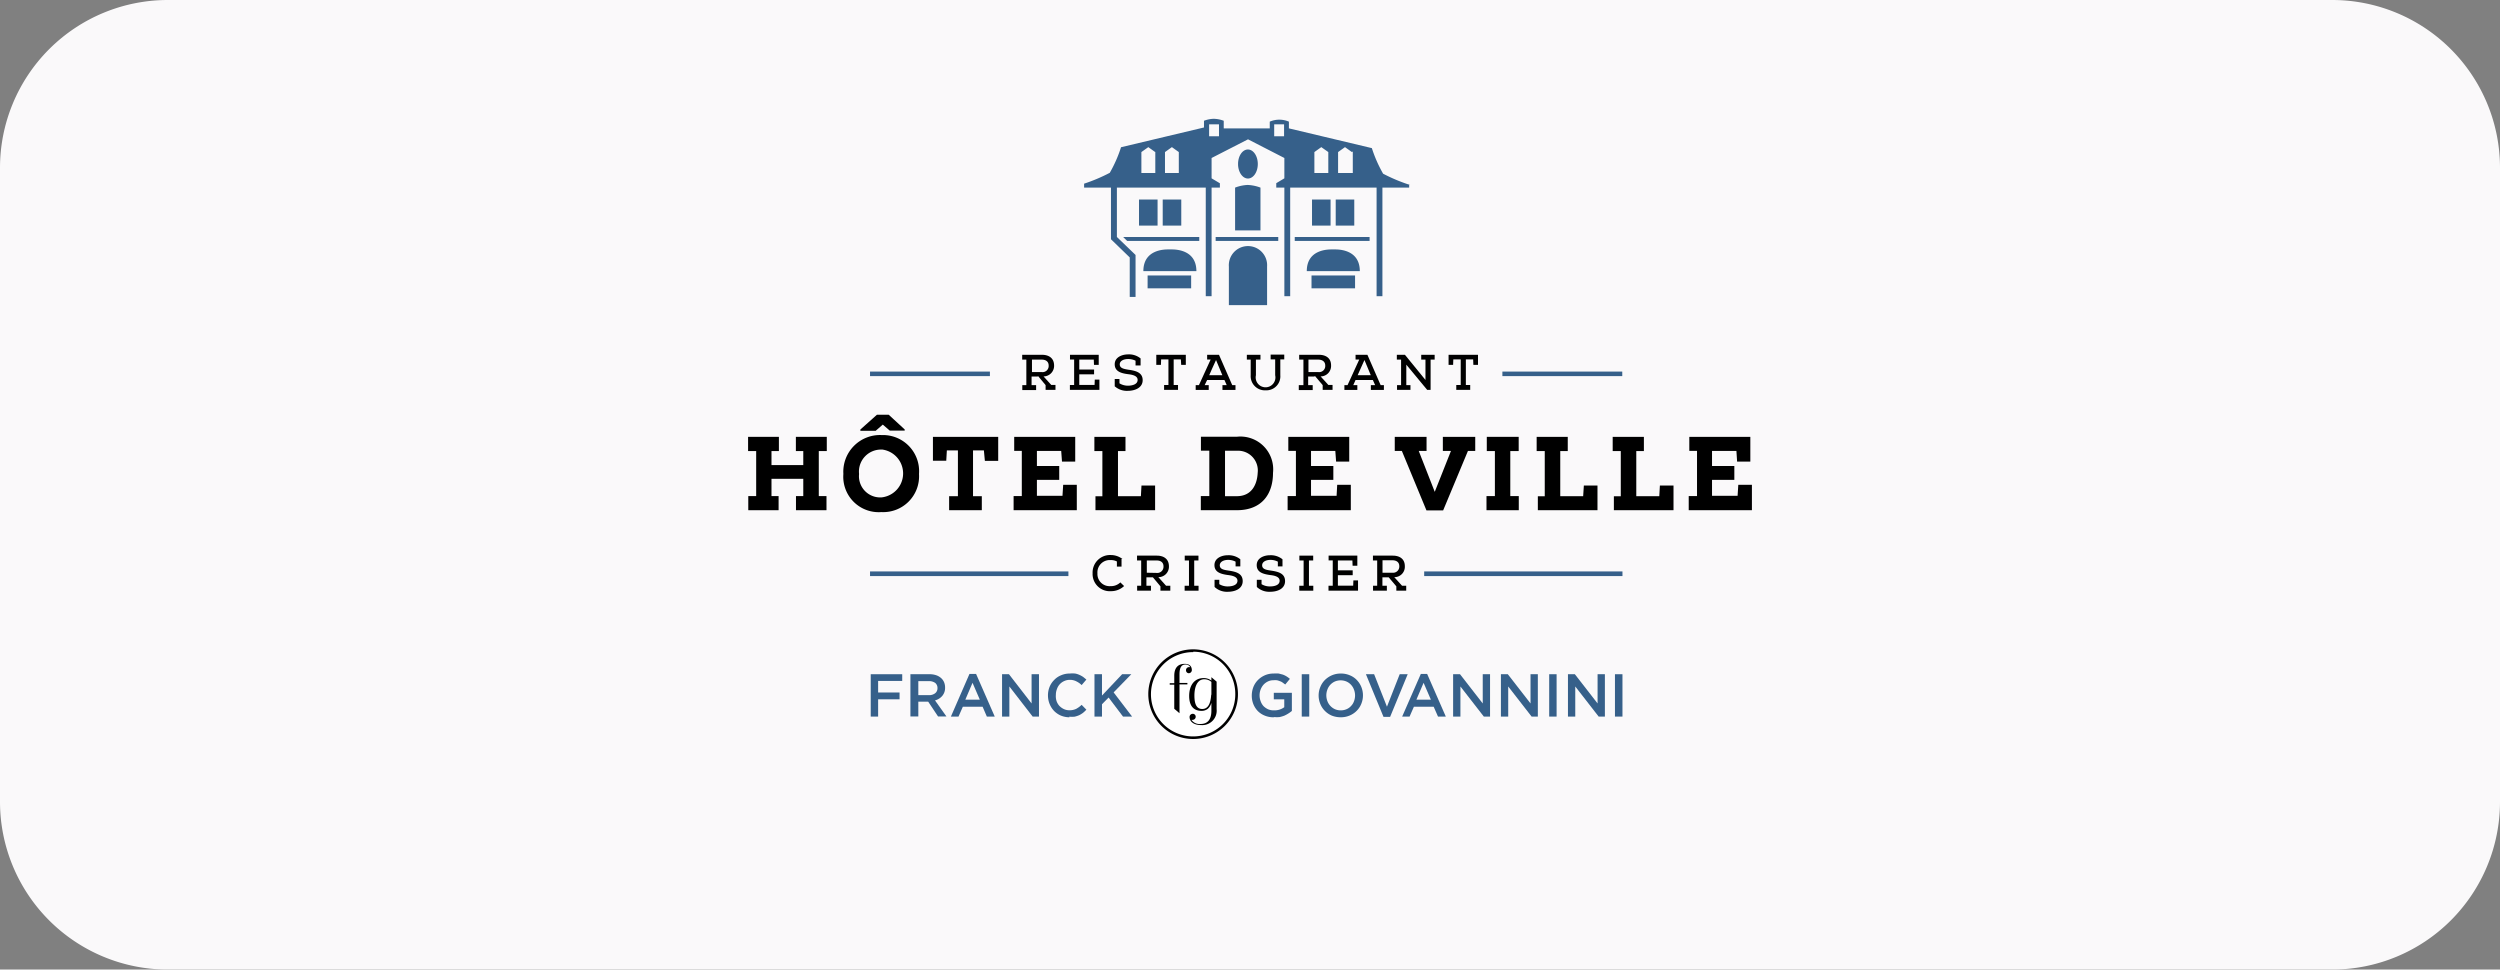 <svg id="Layer_1" data-name="Layer 1" xmlns="http://www.w3.org/2000/svg" xmlns:xlink="http://www.w3.org/1999/xlink" viewBox="0 0 253.18 98.19"><rect x="0" y="0" width="253.18" height="98.19" fill="#808080" stroke="none"/><defs><style>.cls-1{fill:none;}.cls-2{clip-path:url(#clip-path);}.cls-3{fill:#faf9fa;}.cls-4{fill:#36608a;}.cls-5{fill:#fff;}</style><clipPath id="clip-path"><rect class="cls-1" width="253.18" height="98.18"/></clipPath></defs><title>8 de ville</title><g class="cls-2"><path class="cls-3" d="M17,0A17,17,0,0,0,0,17V81.19a17,17,0,0,0,17,17H236.18a17,17,0,0,0,17-17V17a17,17,0,0,0-17-17Z"/></g><polygon points="83.7 50.24 83.7 51.67 80.61 51.67 80.61 50.24 81.35 50.24 81.35 48.49 78.13 48.49 78.13 50.24 78.85 50.24 78.85 51.67 75.78 51.67 75.78 50.24 76.58 50.24 76.58 45.68 75.76 45.68 75.76 44.24 78.88 44.24 78.88 45.68 78.13 45.68 78.13 47.1 81.35 47.1 81.35 45.68 80.6 45.68 80.6 44.24 83.73 44.24 83.73 45.68 82.92 45.68 82.92 50.24 83.7 50.24 83.7 50.24"/><path d="M93.07,48a3.63,3.63,0,0,1-3.81,3.86A3.59,3.59,0,0,1,85.41,48a3.72,3.72,0,0,1,3.89-3.94A3.66,3.66,0,0,1,93.07,48M89.3,45.53A2.23,2.23,0,0,0,87,48a2.15,2.15,0,0,0,2.29,2.37,2.44,2.44,0,0,0,0-4.85M90,42l1.62,1.49v.12H90.11L89.4,43l-.72.63H87.13v-.13L88.81,42Z"/><polygon points="96.12 51.67 96.12 50.25 97.01 50.25 97.01 45.61 95.89 45.61 95.83 46.66 94.48 46.66 94.48 44.24 101.09 44.24 101.09 46.67 99.74 46.67 99.64 45.61 98.54 45.61 98.54 50.25 99.43 50.25 99.43 51.67 96.12 51.67 96.12 51.67"/><polygon points="107.6 50.21 107.67 49.1 109.05 49.1 109.05 51.67 102.65 51.67 102.65 50.24 103.48 50.24 103.48 45.66 102.71 45.66 102.71 44.24 108.89 44.24 108.89 46.75 107.55 46.75 107.47 45.67 105.01 45.67 105.01 47.19 107.27 47.19 107.27 48.6 105.01 48.6 105.01 50.21 107.6 50.21 107.6 50.21"/><polygon points="110.83 45.68 110.83 44.24 113.98 44.24 113.98 45.68 113.22 45.68 113.22 50.25 115.54 50.25 115.6 49.17 116.98 49.17 116.98 51.67 110.94 51.67 110.94 50.26 111.64 50.26 111.64 45.68 110.83 45.68 110.83 45.68"/><path d="M121.61,51.67V50.24h.86v-4.6h-.85V44.23h3.63a3.32,3.32,0,0,1,3.67,3.66c0,2.08-1.07,3.78-3.67,3.78Zm3.64-1.42c1.58,0,2.07-1.28,2.12-2.38a2,2,0,0,0-2.12-2.22h-1.19v4.6Z"/><polygon points="135.36 50.21 135.42 49.1 136.8 49.1 136.8 51.67 130.4 51.67 130.4 50.24 131.24 50.24 131.24 45.66 130.47 45.66 130.47 44.24 136.64 44.24 136.64 46.75 135.31 46.75 135.23 45.67 132.77 45.67 132.77 47.19 135.03 47.19 135.03 48.6 132.77 48.6 132.77 50.21 135.36 50.21 135.36 50.21"/><polygon points="141.97 45.67 141.25 45.67 141.25 44.24 144.47 44.24 144.47 45.67 143.68 45.67 145.3 49.81 146.94 45.67 146.12 45.67 146.12 44.24 149.4 44.24 149.4 45.67 148.66 45.67 146.15 51.69 144.46 51.69 141.97 45.67 141.97 45.67"/><polygon points="153.81 50.24 153.81 51.67 150.54 51.67 150.54 50.24 151.39 50.24 151.39 45.68 150.57 45.68 150.57 44.24 153.8 44.24 153.8 45.68 152.95 45.68 152.95 50.24 153.81 50.24 153.81 50.24"/><polygon points="155.62 45.68 155.62 44.24 158.77 44.24 158.77 45.68 158.01 45.68 158.01 50.25 160.33 50.25 160.4 49.17 161.78 49.17 161.78 51.67 155.74 51.67 155.74 50.26 156.44 50.26 156.44 45.68 155.62 45.68 155.62 45.68"/><polygon points="163.32 45.68 163.32 44.24 166.48 44.24 166.48 45.68 165.71 45.68 165.71 50.25 168.04 50.25 168.1 49.17 169.48 49.17 169.48 51.67 163.44 51.67 163.44 50.26 164.14 50.26 164.14 45.68 163.32 45.68 163.32 45.68"/><polygon points="175.97 50.21 176.04 49.1 177.42 49.1 177.42 51.67 171.02 51.67 171.02 50.24 171.86 50.24 171.86 45.66 171.08 45.66 171.08 44.24 177.26 44.24 177.26 46.75 175.92 46.75 175.85 45.67 173.38 45.67 173.38 47.19 175.64 47.19 175.64 48.6 173.38 48.6 173.38 50.21 175.97 50.21 175.97 50.21"/><path d="M105.09,38.13h-.62V39h.46v.5h-1.4V39h.41V36.42h-.42v-.49h2c.67,0,1.22.31,1.23,1.07a1.07,1.07,0,0,1-1.07,1.12l.78.86h.43v.5h-1V39l-.76-.91Zm.4-.45a.62.62,0,0,0,.71-.66c0-.41-.3-.6-.69-.6h-1v1.26Z"/><polygon points="110.85 38.98 110.87 38.44 111.34 38.44 111.34 39.48 108.35 39.48 108.35 38.99 108.78 38.99 108.78 36.41 108.36 36.41 108.36 35.93 111.27 35.93 111.27 36.95 110.79 36.95 110.77 36.42 109.3 36.42 109.3 37.42 110.8 37.42 110.8 37.91 109.3 37.91 109.3 38.98 110.85 38.98 110.85 38.98"/><path d="M112.89,39.08v-.7h.48l0,.44a1.64,1.64,0,0,0,.84.24c.43,0,1-.12,1-.59s-.69-.54-1-.58c-.68-.09-1.32-.28-1.32-1s.75-1,1.35-1a1.85,1.85,0,0,1,1.27.41c0,.27,0,.44,0,.71H115l0-.48a1.67,1.67,0,0,0-.76-.17c-.4,0-.84.16-.84.54s.38.46.86.54c.74.1,1.46.27,1.46,1.06s-.81,1.08-1.5,1.08a1.84,1.84,0,0,1-1.34-.47"/><polygon points="117.89 39.48 117.89 38.99 118.33 38.99 118.33 36.4 117.59 36.4 117.57 36.95 117.1 36.95 117.1 35.93 120.09 35.93 120.09 36.95 119.62 36.95 119.59 36.4 118.86 36.4 118.86 38.99 119.3 38.99 119.3 39.48 117.89 39.48 117.89 39.48"/><path d="M122.62,36.41h-.37v-.48h1.2L124.79,39h.33v.49H123.8V39h.43c-.09-.19-.16-.37-.23-.52h-1.75L122,39h.41v.49h-1.32V39h.33l1.18-2.58ZM123.79,38c-.18-.42-.36-.87-.64-1.54-.31.69-.52,1.13-.69,1.54Z"/><path d="M129.14,38v-1.6h-.46v-.49h1.38v.49h-.4V38a1.42,1.42,0,0,1-1.49,1.53A1.44,1.44,0,0,1,126.66,38V36.42h-.39v-.49h1.38v.49h-.46V38a1,1,0,1,0,1.95,0"/><path d="M133.09,38.13h-.61V39h.46v.5h-1.41V39H132V36.42h-.43v-.49h2c.67,0,1.23.31,1.23,1.07a1.06,1.06,0,0,1-1.06,1.12l.78.86h.43v.5h-1V39l-.77-.91Zm.41-.45a.62.62,0,0,0,.71-.66c0-.41-.31-.6-.7-.6h-1v1.26Z"/><path d="M137.65,36.41h-.37v-.48h1.2L139.82,39h.33v.49h-1.32V39h.43c-.09-.19-.16-.37-.23-.52h-1.75l-.23.52h.41v.49h-1.31V39h.32l1.18-2.58ZM138.82,38c-.18-.42-.35-.87-.64-1.54L137.49,38Z"/><polygon points="141.48 39.48 141.48 39 141.89 39 141.89 36.42 141.46 36.42 141.46 35.93 142.28 35.93 144.36 38.48 144.36 36.42 143.93 36.42 143.93 35.93 145.29 35.93 145.29 36.42 144.88 36.42 144.88 39.48 144.53 39.48 142.42 36.93 142.42 39 142.84 39 142.84 39.48 141.48 39.48 141.48 39.48"/><polygon points="147.48 39.48 147.48 38.99 147.93 38.99 147.93 36.4 147.18 36.4 147.16 36.95 146.7 36.95 146.7 35.93 149.68 35.93 149.68 36.95 149.21 36.95 149.19 36.4 148.45 36.4 148.45 38.99 148.89 38.99 148.89 39.48 147.48 39.48 147.48 39.48"/><path d="M113.58,56.61c0,.26,0,.52,0,.77h-.47l0-.52a1.34,1.34,0,0,0-.65-.14,1.25,1.25,0,0,0-1.32,1.34,1.23,1.23,0,0,0,1.32,1.3,1.36,1.36,0,0,0,1-.38l.38.37a1.91,1.91,0,0,1-1.33.52,1.74,1.74,0,0,1-1.86-1.81,1.77,1.77,0,0,1,1.86-1.85,1.92,1.92,0,0,1,1.16.4"/><path d="M116.72,58.47h-.62v.85h.46v.5h-1.4v-.5h.41V56.76h-.42v-.49h2c.66,0,1.22.3,1.23,1.07a1.06,1.06,0,0,1-1.07,1.11l.78.87h.43v.5h-1v-.44l-.76-.91Zm.4-.45a.63.63,0,0,0,.71-.66c0-.42-.3-.6-.69-.6h-1V58Z"/><polygon points="121.38 59.32 121.38 59.82 119.97 59.82 119.97 59.32 120.41 59.32 120.41 56.76 119.98 56.76 119.98 56.27 121.37 56.27 121.37 56.76 120.94 56.76 120.94 59.32 121.38 59.32 121.38 59.32"/><path d="M123,59.42v-.7h.48l0,.44a1.66,1.66,0,0,0,.84.23c.43,0,1-.11,1-.58s-.7-.54-1-.58c-.69-.1-1.33-.28-1.33-1s.75-1,1.35-1a1.88,1.88,0,0,1,1.27.41v.72h-.48l0-.48a1.63,1.63,0,0,0-.76-.18c-.4,0-.84.17-.84.55s.38.46.86.53c.74.11,1.46.27,1.46,1.07s-.81,1.08-1.5,1.08a1.83,1.83,0,0,1-1.33-.47"/><path d="M127.28,59.42v-.7h.48l0,.44a1.6,1.6,0,0,0,.83.23c.44,0,1-.11,1-.58s-.69-.54-1-.58c-.69-.1-1.32-.28-1.32-1s.74-1,1.34-1a1.88,1.88,0,0,1,1.27.41v.72h-.47l0-.48a1.62,1.62,0,0,0-.75-.18c-.41,0-.84.17-.84.55s.38.46.86.53c.74.11,1.46.27,1.46,1.07s-.81,1.08-1.5,1.08a1.84,1.84,0,0,1-1.34-.47"/><polygon points="133 59.32 133 59.82 131.58 59.82 131.58 59.32 132.02 59.32 132.02 56.76 131.59 56.76 131.59 56.27 132.99 56.27 132.99 56.76 132.56 56.76 132.56 59.32 133 59.32 133 59.32"/><polygon points="137.04 59.31 137.06 58.78 137.53 58.78 137.53 59.82 134.54 59.82 134.54 59.32 134.97 59.32 134.97 56.75 134.55 56.75 134.55 56.27 137.46 56.27 137.46 57.29 136.98 57.29 136.96 56.76 135.49 56.76 135.49 57.76 136.99 57.76 136.99 58.25 135.49 58.25 135.49 59.31 137.04 59.31 137.04 59.31"/><path d="M140.63,58.47H140v.85h.45v.5h-1.4v-.5h.42V56.76h-.43v-.49h2c.67,0,1.23.3,1.23,1.07a1.05,1.05,0,0,1-1.07,1.11l.79.87h.42v.5h-1v-.44l-.77-.91ZM141,58a.63.63,0,0,0,.71-.66c0-.42-.31-.6-.7-.6h-1V58Z"/><path class="cls-4" d="M142.71,18.63V19H140v11h-.59V19h-8.75v11h-.59V19h-.82v-.45l.82-.49V16l-3.68-1.89L122.7,16v2.06l.84.5V19h-.84v11h-.59V19h-9V24L115,25.82v4.25h-.59v-4l-1.9-1.84V19h-2.72v-.4a17,17,0,0,0,2.6-1.1,13.43,13.43,0,0,0,1.14-2.59h0l4.2-1,4.2-1h0v-.68a3,3,0,0,1,1-.2,3.13,3.13,0,0,1,1,.2V13h4.66v-.68a2.45,2.45,0,0,1,1.94,0V13h0l4.2,1,4.2,1a13.43,13.43,0,0,0,1.14,2.59,17,17,0,0,0,2.6,1.1m-7.92,1.52h-1.88v2.64h1.88V20.15Zm2.4,0h-1.88v2.64h1.88V20.15Zm-19.92,0h-1.88v2.64h1.88V20.15Zm2.4,0h-1.88v2.64h1.88V20.15Zm14.89-4.81-.71-.5-.7.5v2.12h1.41V15.34Zm2.39,0-.7-.5-.7.5v2.12H137V15.34Zm-19.92,0-.7-.5-.7.5v2.12H117V15.34Zm2.39,0-.7-.5-.7.5v2.12h1.4V15.34Zm7-.26c-.56,0-1,.66-1,1.47s.45,1.47,1,1.47,1-.66,1-1.47-.45-1.47-1-1.47m1.27,5.84V19a4.13,4.13,0,0,0-1.29-.27,4,4,0,0,0-1.28.27v4.33h2.57V20.92Zm9.58,6.92h-4.41V29.2h4.41V27.84Zm-2.06-2.64h-.3c-.38,0-2.53,0-2.53,2.2h5.37c0-2.2-2.15-2.2-2.54-2.2m-16.54,0h-.31c-.38,0-2.53,0-2.53,2.2h5.37c0-2.2-2.15-2.2-2.53-2.2m2,2.64h-4.41V29.2h4.41V27.84Zm.82-3.5v-.4h-7.71l.41.4Zm8-.4h-6.34v.4h6.34v-.4Zm9.25,0h-7.58v.4h7.58v-.4ZM124.45,27v3.9h3.87V27a1.94,1.94,0,1,0-3.87,0m-1-14.41h-1v1.21h1V12.61Zm6.59,0h-1v1.21h1V12.61Z"/><polygon class="cls-4" points="100.25 38.09 88.11 38.09 88.11 37.63 100.25 37.63 100.25 38.09 100.25 38.09"/><polygon class="cls-4" points="164.29 38.09 152.15 38.09 152.15 37.63 164.29 37.63 164.29 38.09 164.29 38.09"/><polygon class="cls-4" points="108.2 58.34 88.11 58.34 88.11 57.87 108.2 57.87 108.2 58.34 108.2 58.34"/><polygon class="cls-4" points="164.31 58.34 144.23 58.34 144.23 57.87 164.31 57.87 164.31 58.34 164.31 58.34"/><polygon class="cls-4" points="88.18 68.28 91.37 68.28 91.37 68.96 88.93 68.96 88.93 70.13 91.1 70.13 91.1 70.82 88.93 70.82 88.93 72.57 88.18 72.57 88.18 68.28 88.18 68.28"/><path class="cls-4" d="M92.2,68.28h1.91a2,2,0,0,1,.72.11,1.43,1.43,0,0,1,.52.32,1.17,1.17,0,0,1,.27.41,1.36,1.36,0,0,1,.09.51h0a1.23,1.23,0,0,1-.29.85,1.42,1.42,0,0,1-.73.45l1.16,1.63H95l-1-1.5H93v1.5H92.2V68.28Zm1.86,2.12a1,1,0,0,0,.64-.19.63.63,0,0,0,.24-.52v0a.65.65,0,0,0-.23-.53,1.08,1.08,0,0,0-.66-.18H93V70.4Z"/><path class="cls-4" d="M98.15,68.25h.7l1.89,4.32h-.8l-.43-1h-2l-.44,1h-.77l1.88-4.32Zm1.08,2.61-.74-1.71-.73,1.71Z"/><polygon class="cls-4" points="101.48 68.28 102.18 68.28 104.47 71.24 104.47 68.28 105.22 68.28 105.22 72.57 104.58 72.57 102.22 69.52 102.22 72.57 101.48 72.57 101.48 68.28 101.48 68.28"/><path class="cls-4" d="M108.31,72.64a2.29,2.29,0,0,1-.87-.17,2.17,2.17,0,0,1-.69-.47,2.21,2.21,0,0,1-.45-.7,2.29,2.29,0,0,1-.17-.87h0a2.27,2.27,0,0,1,.16-.86,2.08,2.08,0,0,1,.46-.7,2,2,0,0,1,.7-.48,2.18,2.18,0,0,1,.89-.18,2.92,2.92,0,0,1,.54,0,1.89,1.89,0,0,1,.44.14,2.32,2.32,0,0,1,.38.21l.32.26-.48.56A2,2,0,0,0,109,69a1.38,1.38,0,0,0-.65-.15,1.32,1.32,0,0,0-.57.12,1.35,1.35,0,0,0-.74.81,1.63,1.63,0,0,0-.11.59h0A1.63,1.63,0,0,0,107,71a1.42,1.42,0,0,0,.29.49,1.6,1.6,0,0,0,.45.32,1.32,1.32,0,0,0,.57.12,1.54,1.54,0,0,0,.67-.14,2.58,2.58,0,0,0,.56-.41l.48.49a3.4,3.4,0,0,1-.34.32,2.55,2.55,0,0,1-.39.24,2.76,2.76,0,0,1-.46.15,3,3,0,0,1-.55,0"/><polygon class="cls-4" points="110.84 68.28 111.6 68.28 111.6 70.44 113.64 68.28 114.57 68.28 112.78 70.12 114.65 72.57 113.73 72.57 112.27 70.64 111.6 71.32 111.6 72.57 110.84 72.57 110.84 68.28 110.84 68.28"/><path class="cls-4" d="M129,72.64a2.29,2.29,0,0,1-.92-.17,2.08,2.08,0,0,1-.7-.46,2.21,2.21,0,0,1-.45-.7,2.3,2.3,0,0,1-.16-.88h0a2.42,2.42,0,0,1,.16-.85,2.12,2.12,0,0,1,.46-.71,2.29,2.29,0,0,1,.7-.48,2.18,2.18,0,0,1,.89-.18,4.07,4.07,0,0,1,.52,0l.42.11a2.12,2.12,0,0,1,.37.18,2.7,2.7,0,0,1,.34.25l-.47.57-.26-.19a.87.87,0,0,0-.27-.14,1.89,1.89,0,0,0-.31-.1,2.05,2.05,0,0,0-.37,0,1.25,1.25,0,0,0-.54.12,1.45,1.45,0,0,0-.45.33,1.63,1.63,0,0,0-.4,1.07h0a1.7,1.7,0,0,0,.11.61,1.42,1.42,0,0,0,.29.49,1.65,1.65,0,0,0,.46.32,1.46,1.46,0,0,0,.6.11,1.71,1.71,0,0,0,.57-.08,1.6,1.6,0,0,0,.47-.24v-.8H129v-.66h1.83V72a3.32,3.32,0,0,1-.36.26,3.14,3.14,0,0,1-.41.22,3.36,3.36,0,0,1-.48.14,3.29,3.29,0,0,1-.54,0"/><polygon class="cls-4" points="131.83 68.28 132.59 68.28 132.59 72.57 131.83 72.57 131.83 68.28 131.83 68.28"/><path class="cls-4" d="M135.78,72.64a2.46,2.46,0,0,1-.91-.17,2.18,2.18,0,0,1-.7-.48,2.08,2.08,0,0,1-.46-.7,2.24,2.24,0,0,1-.17-.86h0a2.19,2.19,0,0,1,.17-.85,2.12,2.12,0,0,1,.46-.71,2.34,2.34,0,0,1,.71-.48,2.27,2.27,0,0,1,.91-.18,2.24,2.24,0,0,1,.91.18,2,2,0,0,1,.7.47,2.18,2.18,0,0,1,.46.7,2.27,2.27,0,0,1,.17.86h0a2.27,2.27,0,0,1-.17.86,2.08,2.08,0,0,1-.46.7,2.17,2.17,0,0,1-.71.48,2.27,2.27,0,0,1-.91.18m0-.7a1.45,1.45,0,0,0,.59-.12,1.23,1.23,0,0,0,.45-.32,1.31,1.31,0,0,0,.3-.48,1.63,1.63,0,0,0,.11-.59h0a1.63,1.63,0,0,0-.11-.59,1.44,1.44,0,0,0-.3-.49,1.39,1.39,0,0,0-.46-.33,1.51,1.51,0,0,0-1.18,0,1.47,1.47,0,0,0-.45.32,1.44,1.44,0,0,0-.3.49,1.63,1.63,0,0,0-.11.59h0a1.67,1.67,0,0,0,.11.59,1.46,1.46,0,0,0,.76.81,1.45,1.45,0,0,0,.59.12"/><polygon class="cls-4" points="138.33 68.28 139.16 68.28 140.46 71.57 141.75 68.28 142.56 68.28 140.78 72.6 140.11 72.6 138.33 68.28 138.33 68.28"/><path class="cls-4" d="M143.84,68.25h.69l1.89,4.32h-.79l-.44-1h-2l-.44,1H142l1.89-4.32Zm1.07,2.61-.74-1.71-.73,1.71Z"/><polygon class="cls-4" points="147.16 68.28 147.86 68.28 150.16 71.24 150.16 68.28 150.9 68.28 150.9 72.57 150.27 72.57 147.9 69.52 147.9 72.57 147.16 72.57 147.16 68.28 147.16 68.28"/><polygon class="cls-4" points="152 68.28 152.7 68.28 155 71.24 155 68.28 155.74 68.28 155.74 72.57 155.11 72.57 152.74 69.52 152.74 72.57 152 72.57 152 68.28 152 68.28"/><polygon class="cls-4" points="156.89 68.28 157.64 68.28 157.64 72.57 156.89 72.57 156.89 68.28 156.89 68.28"/><polygon class="cls-4" points="158.79 68.28 159.49 68.28 161.79 71.24 161.79 68.28 162.53 68.28 162.53 72.57 161.9 72.57 159.53 69.52 159.53 72.57 158.79 72.57 158.79 68.28 158.79 68.28"/><polygon class="cls-4" points="163.55 68.28 164.31 68.28 164.31 72.57 163.55 72.57 163.55 68.28 163.55 68.28"/><path class="cls-5" d="M125.24,70.31a4.4,4.4,0,1,1-4.4-4.4,4.4,4.4,0,0,1,4.4,4.4"/><path d="M120.84,74.84a4.54,4.54,0,1,1,4.53-4.53,4.54,4.54,0,0,1-4.53,4.53Zm0-8.8a4.27,4.27,0,1,0,4.26,4.27A4.27,4.27,0,0,0,120.84,66Z"/><path d="M118.46,69.19h.46v-.75c0-.8.37-1.21,1.06-1.21.49,0,.71.24.72.63v0a.32.32,0,0,1-.3.32.29.29,0,0,1-.29-.3.31.31,0,0,1,.31-.32l.11,0a.5.5,0,0,0-.48-.26c-.38,0-.6.27-.6,1v.86h.8v.15h-.8v2.92l-.53-.45V69.34h-.46v-.15Z"/><path d="M123.21,69v2.83a1.46,1.46,0,0,1-1.57,1.6c-.71,0-1.17-.32-1.17-.84a.32.32,0,0,1,.31-.3.29.29,0,0,1,.31.3.31.31,0,0,1-.31.31.21.21,0,0,1-.12,0,1,1,0,0,0,.92.42c.67,0,1.1-.4,1.1-1.34v-.81a1.24,1.24,0,0,1-.36.61,1,1,0,0,1-.65.21c-.74,0-1.24-.45-1.24-1.51s.52-1.81,1.46-1.81a1.32,1.32,0,0,1,.79.25v-.34l.53.45Zm-.53,1.36v-1.3a1.07,1.07,0,0,0-.72-.27c-.72,0-1,.79-1,1.65s.22,1.36.79,1.36.85-.5.91-1.44"/></svg>